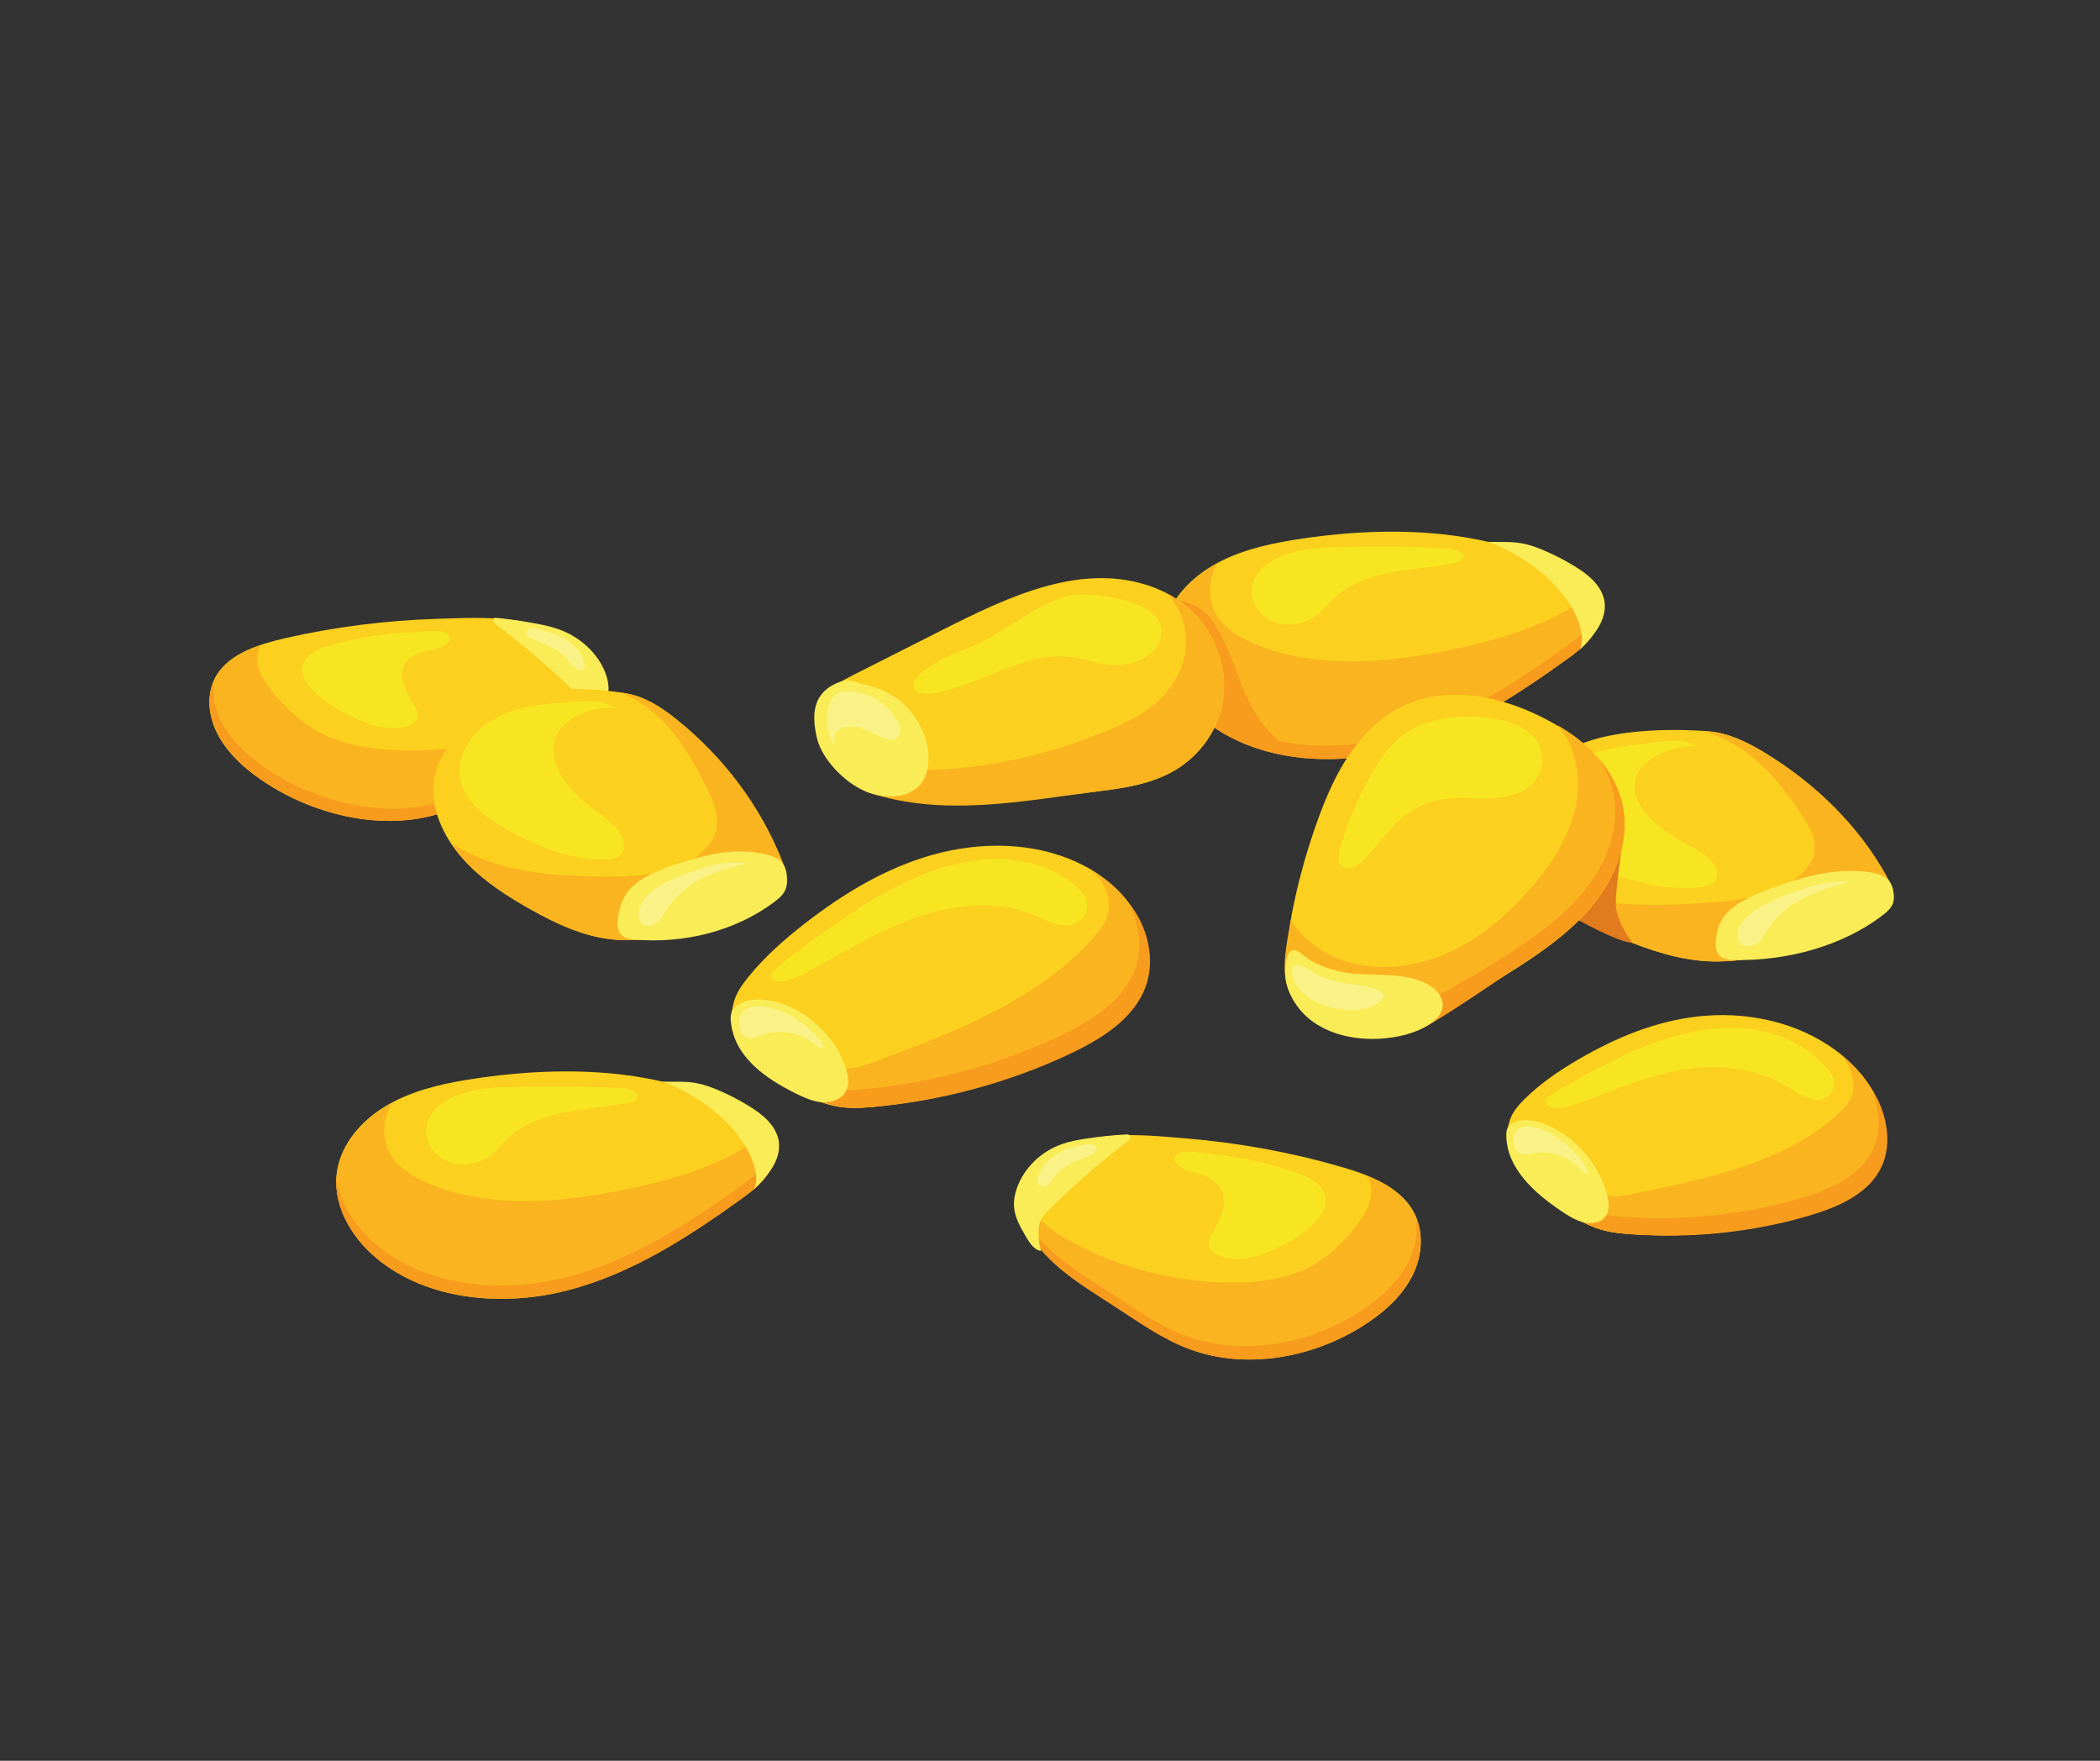 <svg xmlns="http://www.w3.org/2000/svg" xmlns:xlink="http://www.w3.org/1999/xlink" width="940" viewBox="0 0 705 591" height="788" preserveAspectRatio="xMidYMid meet"><rect x="0" y="0" width="705" height="591" fill="#333333" stroke="none"/><defs><clipPath id="bcf1687298"><path d="M 506 245 L 635.816 245 L 635.816 323 L 506 323 Z M 506 245 " clip-rule="nonzero"></path></clipPath><clipPath id="acac86dbe2"><path d="M 514 245 L 635.816 245 L 635.816 323 L 514 323 Z M 514 245 " clip-rule="nonzero"></path></clipPath><clipPath id="208dd63471"><path d="M 575.934 292.223 L 635.812 292.223 L 635.812 322.418 L 575.934 322.418 Z M 575.934 292.223 " clip-rule="nonzero"></path></clipPath><clipPath id="afacbe97cd"><path d="M 342.477 394.691 L 477 394.691 L 477 456.324 L 342.477 456.324 Z M 342.477 394.691 " clip-rule="nonzero"></path></clipPath><clipPath id="16dd67fdb5"><path d="M 342.672 406 L 476.91 406 L 476.91 456.324 L 342.672 456.324 Z M 342.672 406 " clip-rule="nonzero"></path></clipPath></defs><path fill="#fbd01e" d="M 467.371 251.805 C 489.191 246.25 508.219 233.844 526.156 220.961 C 531.059 217.438 536.344 213.141 536.676 207.363 C 537.02 201.332 531.766 196.363 526.469 192.914 C 500.957 176.316 463.289 176.461 433.84 181.289 C 424.312 182.852 414.75 185.25 406.609 190.145 C 398.465 195.035 391.848 202.742 390.402 211.695 C 388.648 222.523 394.723 233.445 403.414 240.773 C 420.219 254.938 445.555 257.355 467.371 251.805 " fill-opacity="1" fill-rule="nonzero"></path><path fill="#fab420" d="M 406.605 190.371 C 398.465 195.266 391.848 202.969 390.402 211.926 C 388.648 222.754 394.723 233.672 403.414 241.004 C 420.219 255.168 445.555 257.586 467.375 252.031 C 489.195 246.48 508.219 234.074 526.156 221.188 C 531.059 217.668 536.344 213.367 536.672 207.594 C 536.887 203.867 534.965 200.551 532.215 197.742 C 531.824 199.012 531.141 200.223 530.27 201.254 C 528.391 203.477 525.762 205.016 523.113 206.387 C 511.477 212.398 498.527 215.863 485.52 218.445 C 464.121 222.691 441 224.512 421.074 216.07 C 416.457 214.117 411.953 211.516 409.121 207.582 C 405.23 202.18 405.512 195.02 408.488 189.305 C 407.855 189.648 407.227 190 406.605 190.371 " fill-opacity="1" fill-rule="nonzero"></path><path fill="#f89c1e" d="M 467.371 252.031 C 489.188 246.48 508.215 234.074 526.156 221.188 C 531.059 217.668 536.34 213.371 536.672 207.594 C 536.727 206.621 536.637 205.676 536.422 204.762 C 535.289 209.711 530.574 213.52 526.156 216.691 C 508.215 229.574 489.188 241.984 467.371 247.535 C 445.551 253.09 420.215 250.672 403.414 236.508 C 396.348 230.551 391.012 222.223 390.203 213.5 C 389.246 223.805 395.141 234.027 403.414 241.004 C 420.215 255.168 445.551 257.586 467.371 252.031 " fill-opacity="1" fill-rule="nonzero"></path><path fill="#f7e521" d="M 441.914 206.613 C 444.129 204.918 445.781 202.684 447.793 200.777 C 452.895 195.953 460.035 193.492 467.141 192.137 C 474.242 190.781 481.535 190.383 488.617 188.926 C 489.867 188.668 491.41 188.035 491.34 186.836 C 491.312 186.336 490.984 185.895 490.598 185.551 C 489.148 184.262 486.977 184.082 484.977 183.988 C 474.121 183.457 463.238 183.32 452.367 183.57 C 443.781 183.766 435.406 183.688 427.727 187.844 C 424.457 189.613 421.598 192.332 420.594 195.742 C 419.164 200.582 422.047 206.094 426.824 208.379 C 431.598 210.668 437.762 209.797 441.914 206.613 " fill-opacity="1" fill-rule="nonzero"></path><path fill="#f9ec57" d="M 536.43 210.855 C 538.078 208.188 539.102 205.074 538.672 202.02 C 538.301 199.406 536.887 196.988 535.031 195.004 C 533.168 193.023 530.875 191.438 528.516 189.992 C 525.258 187.992 521.828 186.23 518.277 184.723 C 515.914 183.719 513.473 182.82 510.922 182.367 C 507.117 181.688 503.219 181.984 499.371 181.875 C 503.438 183.016 507.488 185.379 511.008 187.551 C 514.887 189.945 518.484 192.758 521.594 195.992 C 523.332 197.793 524.914 199.727 526.305 201.773 C 528.367 204.824 530.023 208.156 530.77 211.695 C 531.223 213.828 531.32 216.129 530.305 218.086 C 532.531 215.816 534.781 213.523 536.43 210.855 " fill-opacity="1" fill-rule="nonzero"></path><path fill="#fbd01e" d="M 90.137 263.266 C 106.82 273.805 128.617 278.633 146.973 273.113 C 156.074 270.379 163.863 265.348 171.855 260.781 C 183.297 254.246 196.172 247.75 200.754 236.293 C 201.727 233.863 202.277 231.238 201.941 228.602 C 201.332 223.852 197.867 219.5 193.602 216.34 C 179.828 206.141 163.305 207.203 147.035 207.699 C 129.746 208.223 112.652 210.371 96.137 214.113 C 87.094 216.164 77.512 219.172 72.938 226.238 C 69.027 232.277 69.73 240.301 73.387 246.934 C 77.039 253.566 83.305 258.945 90.137 263.266 " fill-opacity="1" fill-rule="nonzero"></path><path fill="#fab420" d="M 87.531 216.574 C 81.512 218.602 76.059 221.531 72.938 226.355 C 69.027 232.391 69.734 240.414 73.387 247.047 C 77.043 253.68 83.309 259.062 90.141 263.379 C 106.824 273.918 128.621 278.746 146.977 273.23 C 156.078 270.492 163.867 265.461 171.859 260.895 C 183.297 254.359 196.176 247.863 200.754 236.406 C 201.727 233.977 202.281 231.355 201.945 228.719 C 201.824 227.801 201.602 226.898 201.285 226.02 C 200.797 228.578 199.574 231.023 197.863 233.074 C 194.703 236.871 190.094 239.504 185.359 241.723 C 169.793 249.008 151.785 252.531 133.621 251.848 C 124.617 251.508 115.328 250.07 107.359 245.871 C 101.211 242.633 96.148 237.902 91.898 232.793 C 88.555 228.77 85.523 223.941 86.496 219.258 C 86.695 218.301 87.059 217.41 87.531 216.574 " fill-opacity="1" fill-rule="nonzero"></path><path fill="#f89c1e" d="M 87.617 216.625 L 87.641 216.582 L 87.617 216.586 Z M 87.617 216.625 " fill-opacity="1" fill-rule="nonzero"></path><path fill="#f89c1e" d="M 73.496 247.051 C 77.152 253.684 83.418 259.066 90.25 263.383 C 106.934 273.926 128.73 278.75 147.086 273.234 C 156.188 270.5 163.977 265.465 171.969 260.902 C 183.406 254.363 196.285 247.867 200.867 236.41 C 201.375 235.133 201.766 233.805 201.977 232.445 C 197.34 243.805 184.535 250.273 173.148 256.777 C 165.156 261.344 157.367 266.375 148.266 269.109 C 129.91 274.629 108.113 269.801 91.43 259.262 C 84.598 254.945 78.332 249.562 74.676 242.93 C 72.211 238.453 71.094 233.348 71.828 228.645 C 69.355 234.324 70.289 241.227 73.496 247.051 " fill-opacity="1" fill-rule="nonzero"></path><path fill="#f7e521" d="M 145.074 218.082 C 147.285 217.652 153.242 215.824 150.176 212.801 C 148.359 211.012 141.598 212.043 139.395 212.121 C 129.824 212.465 120.395 213.91 111.414 216.418 C 106.918 217.672 101.914 219.871 101.418 224.07 C 101.105 226.738 102.809 229.406 104.844 231.551 C 108.461 235.363 113.242 238.18 118.152 240.562 C 124.008 243.398 130.977 245.734 136.852 243.668 C 138.371 243.137 139.836 242.203 140.211 240.785 C 140.594 239.324 139.738 237.777 138.898 236.398 C 137.539 234.156 136.133 231.895 135.418 229.465 C 134.703 227.035 134.754 224.367 136.195 222.344 C 138.031 219.766 141.652 218.742 145.074 218.082 " fill-opacity="1" fill-rule="nonzero"></path><path fill="#f9ec57" d="M 195.629 244.941 C 198.066 244.809 199.621 242.219 200.641 240.566 C 202.277 237.91 203.949 235.164 204.246 232.082 C 204.449 229.961 203.984 227.781 203.18 225.711 C 200.711 219.348 194.891 213.883 187.828 211.305 C 185.43 210.426 182.914 209.871 180.402 209.383 C 175.855 208.504 171.266 207.84 166.672 207.395 C 166.48 207.375 166.281 207.355 166.102 207.398 C 165.566 207.527 165.391 208.148 165.598 208.625 C 165.801 209.102 166.266 209.457 166.711 209.793 C 175.93 216.738 184.672 224.195 192.852 232.098 C 193.742 232.961 194.641 233.844 195.25 234.867 C 196.496 236.969 196.402 239.391 196.277 241.676 C 196.211 242.836 195.938 243.867 195.629 244.941 " fill-opacity="1" fill-rule="nonzero"></path><path fill="#faf287" d="M 194.953 225 C 194.277 225 193.527 224.602 192.984 224.148 C 191.504 222.918 190.531 221.293 189.168 219.965 C 186.332 217.203 182.156 215.988 178.438 214.277 C 177.223 213.719 175.863 212.59 177.039 211.445 C 177.414 211.082 177.992 210.965 178.609 210.965 C 179.324 210.965 180.094 211.125 180.664 211.242 C 184.133 211.961 187.594 213.074 190.492 215.004 C 193.395 216.934 195.699 219.754 196.227 222.848 C 196.352 223.582 196.312 224.453 195.629 224.836 C 195.422 224.953 195.191 225 194.953 225 " fill-opacity="1" fill-rule="nonzero"></path><path fill="#fbd01e" d="M 282.504 371.598 C 286.117 372.059 289.789 371.812 293.414 371.469 C 315.781 369.34 337.727 363.395 357.848 354.016 C 368.078 349.242 378.414 343 383.02 333.211 C 386.816 325.145 386.039 315.527 381.852 307.633 C 377.664 299.742 370.309 293.535 361.902 289.57 C 347.078 282.582 329.293 282.43 313.379 286.828 C 297.465 291.23 283.223 299.863 270.441 309.773 C 263.414 315.223 256.719 321.125 251.207 327.934 C 249.141 330.484 247.211 333.227 246.367 336.328 C 242.5 350.484 254.387 358.336 265.43 364.906 C 270.676 368.031 276.34 370.816 282.504 371.598 " fill-opacity="1" fill-rule="nonzero"></path><path fill="#fab420" d="M 367.426 314.242 C 349.078 335.43 320.758 346.312 293.672 356.367 C 290.406 357.578 287.023 358.812 283.512 358.684 C 280.551 358.578 277.734 357.504 275.031 356.359 C 264.5 351.891 254.641 346.039 245.805 339.051 C 244.074 351.512 255.117 358.77 265.43 364.906 C 270.676 368.031 276.34 370.816 282.504 371.598 C 286.117 372.059 289.789 371.812 293.414 371.469 C 315.781 369.34 337.727 363.395 357.848 354.016 C 368.078 349.242 378.414 343 383.02 333.211 C 386.816 325.145 386.039 315.527 381.852 307.633 C 378.117 300.594 371.855 294.898 364.582 290.938 C 366.301 292.105 367.953 293.297 368.992 294.668 C 371.684 298.227 373.121 302.824 371.891 307.031 C 371.105 309.73 369.309 312.066 367.426 314.242 " fill-opacity="1" fill-rule="nonzero"></path><path fill="#f89c1e" d="M 355.043 348.066 C 334.918 357.449 312.973 363.395 290.609 365.523 C 286.98 365.867 283.309 366.113 279.695 365.652 C 273.535 364.871 267.871 362.086 262.625 358.961 C 257.055 355.648 251.273 352.004 247.406 347.391 C 250.23 355.027 258.41 360.285 266.176 364.906 C 271.426 368.031 277.09 370.816 283.25 371.602 C 286.863 372.059 290.535 371.812 294.164 371.469 C 316.527 369.34 338.469 363.395 358.598 354.016 C 368.824 349.242 379.164 343 383.766 333.211 C 387.562 325.145 386.434 315.848 382.246 307.953 C 381.438 306.422 380.289 304.883 379.25 303.484 C 382.75 311.059 383.766 319.723 380.215 327.266 C 375.609 337.055 365.27 343.297 355.043 348.066 " fill-opacity="1" fill-rule="nonzero"></path><path fill="#f9ec57" d="M 267.438 367.156 C 270.02 368.418 272.707 369.652 275.609 369.934 C 278.512 370.219 281.707 369.367 283.414 367.152 C 285.426 364.547 284.859 360.934 283.758 357.887 C 281.07 350.465 275.629 343.945 268.59 339.703 C 263.875 336.859 258.266 335.008 252.691 335.578 C 249.688 335.887 246.402 337.246 245.535 339.957 C 245.246 340.859 245.262 341.828 245.348 342.77 C 246.402 354.684 256.996 362.059 267.438 367.156 " fill-opacity="1" fill-rule="nonzero"></path><path fill="#f7e521" d="M 272.711 325.379 C 284.344 319.012 295.691 311.965 308.363 307.676 C 321.035 303.387 335.52 302.105 347.766 307.367 C 351.762 309.086 356.074 311.527 360.242 310.211 C 363.898 309.055 365.992 304.746 364.52 301.402 C 363.934 300.082 362.91 298.973 361.828 297.965 C 354.195 290.859 342.938 287.859 332.188 288.355 C 321.434 288.855 311.105 292.535 301.594 297.254 C 295.402 300.32 289.473 303.848 283.871 307.785 C 276.477 312.977 268.488 318.348 261.637 324.16 C 260.25 325.336 257.707 327.098 259.484 328.691 C 262.414 331.312 270.254 326.723 272.711 325.379 " fill-opacity="1" fill-rule="nonzero"></path><path fill="#faf287" d="M 275.727 351.777 C 275.574 351.777 275.414 351.73 275.273 351.672 C 274.285 351.262 273.5 350.531 272.672 349.887 C 269.672 347.562 265.773 346.328 261.883 346.328 C 259.875 346.328 257.871 346.656 255.992 347.332 C 255.055 347.672 254.145 348.09 253.168 348.312 C 252.762 348.402 252.34 348.457 251.922 348.457 C 251.328 348.457 250.746 348.348 250.23 348.078 C 249.117 347.492 248.551 346.285 248.273 345.117 C 247.941 343.742 247.91 342.262 248.488 340.965 C 249.57 338.535 252.012 337.719 254.68 337.719 C 257.527 337.719 260.641 338.648 262.641 339.543 C 267.137 341.547 271.168 344.453 274.383 348.012 C 275.203 348.914 275.996 349.922 276.172 351.098 C 276.199 351.301 276.199 351.535 276.039 351.672 C 275.953 351.75 275.844 351.777 275.727 351.777 " fill-opacity="1" fill-rule="nonzero"></path><path fill="#fbd01e" d="M 537.477 412.719 C 540.699 413.664 544.02 413.98 547.305 414.207 C 567.566 415.594 587.664 413.488 606.324 408.031 C 615.809 405.258 625.477 401.176 630.188 393.062 C 634.07 386.379 633.926 377.629 630.609 369.926 C 627.293 362.219 621.031 355.562 613.688 350.762 C 600.75 342.301 584.746 339.539 570.16 341.148 C 555.578 342.754 542.258 348.406 530.18 355.422 C 523.539 359.277 517.172 363.59 511.816 368.891 C 509.812 370.879 507.914 373.059 506.973 375.719 C 502.68 387.859 512.926 396.664 522.488 404.191 C 527.035 407.77 531.973 411.105 537.477 412.719 " fill-opacity="1" fill-rule="nonzero"></path><path fill="#fab420" d="M 617.238 373.73 C 599.5 390.051 573.375 395.648 548.41 400.688 C 545.398 401.293 542.281 401.902 539.129 401.27 C 536.465 400.734 533.992 399.359 531.633 397.93 C 522.402 392.363 513.859 385.656 506.309 378.078 C 504.035 389.016 513.559 397.16 522.488 404.191 C 527.035 407.77 531.973 411.105 537.477 412.719 C 540.699 413.664 544.02 413.98 547.305 414.207 C 567.566 415.594 587.664 413.488 606.324 408.031 C 615.812 405.258 625.477 401.176 630.188 393.062 C 634.07 386.379 633.926 377.629 630.609 369.926 C 627.652 363.051 622.344 357.016 616.023 352.383 C 617.508 353.684 618.926 355 619.781 356.383 C 622 359.977 623.027 364.316 621.68 367.914 C 620.812 370.223 619.059 372.055 617.238 373.73 " fill-opacity="1" fill-rule="nonzero"></path><path fill="#f89c1e" d="M 604.141 402.281 C 585.484 407.738 565.383 409.84 545.121 408.457 C 541.836 408.23 538.52 407.91 535.289 406.965 C 529.789 405.352 524.852 402.02 520.305 398.438 C 515.48 394.641 510.488 390.52 507.273 385.805 C 509.375 393.078 516.438 399.008 523.16 404.301 C 527.707 407.879 532.645 411.215 538.148 412.828 C 541.375 413.773 544.691 414.094 547.977 414.316 C 568.238 415.703 588.336 413.602 606.996 408.141 C 616.484 405.367 626.152 401.289 630.859 393.172 C 634.742 386.488 634.266 377.973 630.945 370.27 C 630.305 368.773 629.359 367.219 628.508 365.812 C 631.223 373.133 631.637 381.059 628.004 387.309 C 623.293 395.422 613.629 399.508 604.141 402.281 " fill-opacity="1" fill-rule="nonzero"></path><path fill="#f9ec57" d="M 524.164 406.508 C 526.422 408.02 528.77 409.523 531.363 410.207 C 533.961 410.887 536.887 410.594 538.551 408.859 C 540.512 406.816 540.215 403.488 539.395 400.59 C 537.402 393.531 532.879 386.871 526.785 382.023 C 522.707 378.777 517.762 376.285 512.711 375.977 C 509.988 375.812 506.953 376.547 506.02 378.852 C 505.703 379.621 505.664 380.492 505.684 381.352 C 505.949 392.207 515.059 400.387 524.164 406.508 " fill-opacity="1" fill-rule="nonzero"></path><path fill="#f7e521" d="M 531.324 369.77 C 542.164 365.766 552.789 361.113 564.441 359.129 C 576.102 357.145 589.215 358.129 599.938 364.66 C 603.438 366.793 607.176 369.621 611.008 369.051 C 614.367 368.551 616.5 364.992 615.367 361.773 C 614.914 360.5 614.059 359.355 613.141 358.289 C 606.676 350.785 596.719 346.43 587.008 345.293 C 577.297 344.152 567.785 345.938 558.949 348.77 C 553.199 350.613 547.66 352.906 542.387 355.613 C 535.43 359.188 527.926 362.832 521.426 367.043 C 520.109 367.895 517.715 369.102 519.227 370.793 C 521.711 373.578 529.031 370.613 531.324 369.77 " fill-opacity="1" fill-rule="nonzero"></path><path fill="#faf287" d="M 532.602 393.926 C 532.445 393.926 532.262 393.848 532.113 393.758 C 531.25 393.246 530.586 392.473 529.875 391.77 C 526.66 388.605 522.082 386.77 517.727 386.77 C 516.805 386.77 515.895 386.852 515.004 387.02 C 514.141 387.184 513.297 387.426 512.406 387.48 C 512.293 387.488 512.18 387.492 512.066 387.492 C 511.273 387.492 510.441 387.312 509.777 386.84 C 508.805 386.148 508.367 384.98 508.18 383.887 C 507.965 382.605 508.02 381.273 508.617 380.191 C 509.477 378.633 511.012 378.055 512.777 378.055 C 515.727 378.055 519.32 379.672 521.438 381.004 C 525.371 383.465 528.832 386.672 531.523 390.34 C 532.211 391.273 532.867 392.293 532.953 393.375 C 532.969 393.559 532.953 393.77 532.801 393.871 C 532.742 393.91 532.676 393.926 532.602 393.926 " fill-opacity="1" fill-rule="nonzero"></path><path fill="#fbd01e" d="M 177.848 305.07 C 186.438 309.914 195.645 314.281 205.609 315.324 C 212.105 316.004 218.684 315.242 225.098 314.066 C 236.418 311.988 247.617 308.539 257.176 302.5 C 260.117 300.641 263.094 298.23 263.641 294.949 C 264 292.785 263.227 290.609 262.402 288.562 C 255.109 270.418 242.84 254.051 227.094 241.461 C 222.164 237.516 216.652 233.836 210.273 232.734 C 206.59 232.098 179.09 227.867 164.754 237.168 C 153.312 244.59 143.82 255.84 145.684 268.754 C 146.848 276.82 151.355 284.234 157.254 290.219 C 163.152 296.199 170.398 300.871 177.848 305.07 " fill-opacity="1" fill-rule="nonzero"></path><path fill="#fab420" d="M 236.074 285.691 C 228.211 293.223 215.797 294.211 204.547 294.238 C 192.961 294.266 181.258 293.75 170.086 290.879 C 163.488 289.184 157.062 286.598 151.391 283.043 C 153.09 285.602 155.074 288.008 157.254 290.219 C 163.152 296.199 170.398 300.871 177.848 305.07 C 186.438 309.914 195.645 314.281 205.609 315.324 C 212.105 316.004 218.684 315.242 225.098 314.066 C 236.418 311.988 247.617 308.539 257.176 302.5 C 260.117 300.641 263.094 298.23 263.641 294.949 C 264 292.785 263.227 290.609 262.402 288.562 C 255.109 270.418 242.84 254.051 227.094 241.461 C 222.164 237.516 216.652 233.836 210.273 232.734 C 209.914 232.672 209.312 232.574 208.523 232.457 C 212.988 234.289 217.121 236.98 220.605 240.164 C 227.852 246.793 232.715 255.336 237.023 263.914 C 239.434 268.711 241.754 274.051 240.281 279.168 C 239.566 281.648 237.992 283.855 236.074 285.691 " fill-opacity="1" fill-rule="nonzero"></path><path fill="#f9ec57" d="M 212.957 315.34 C 229.52 316.84 246.773 312.559 259.793 302.859 C 261.426 301.641 263.051 300.262 263.766 298.426 C 264.227 297.238 264.27 295.941 264.207 294.676 C 264.121 293.031 263.848 291.328 262.859 289.965 C 261.445 288.008 258.863 287.125 256.402 286.605 C 249.094 285.062 241.719 285.848 234.613 287.805 C 229.91 289.098 225.223 290.496 220.762 292.41 C 216.496 294.242 212.281 296.699 209.934 300.504 C 208.609 302.656 207.957 305.117 207.535 307.57 C 207.125 309.965 207.117 312.848 209.195 314.301 C 210.258 315.043 211.641 315.219 212.957 315.34 " fill-opacity="1" fill-rule="nonzero"></path><path fill="#faf287" d="M 217.625 310.762 C 217.09 310.762 216.566 310.648 216.094 310.395 C 214.621 309.605 214.176 307.77 214.375 306.188 C 214.656 303.961 215.902 301.906 217.551 300.277 C 219.199 298.648 221.234 297.406 223.332 296.32 C 227.773 294.016 232.551 292.336 237.379 290.898 C 239.516 290.262 241.395 289.879 243.605 289.684 C 244.883 289.566 246.16 289.496 247.445 289.496 C 247.484 289.496 247.523 289.496 247.562 289.496 C 248.367 289.5 249.523 289.75 250.457 289.75 C 250.723 289.75 250.973 289.73 251.188 289.676 C 245.523 291.055 239.773 292.465 234.73 295.246 C 230.117 297.789 226.215 301.453 223.508 305.777 C 222.668 307.121 221.918 308.555 220.68 309.594 C 219.848 310.289 218.715 310.762 217.625 310.762 " fill-opacity="1" fill-rule="nonzero"></path><path fill="#f7e521" d="M 193.023 240.633 C 197.406 238.145 202.719 237.121 207.797 237.785 C 205.465 237.48 203.152 235.652 200.582 235.332 C 198.184 235.031 181.77 236.051 175.828 237.473 C 169.809 238.918 163.992 241.617 159.832 245.941 C 155.676 250.262 153.367 256.344 154.637 262.035 C 156.422 270.035 164.363 275.363 171.961 279.387 C 181.703 284.551 192.438 289.035 203.617 288.512 C 205.285 288.434 207.094 288.18 208.254 287.055 C 209.199 286.137 209.531 284.785 209.473 283.508 C 209.254 278.773 204.605 275.465 200.594 272.57 C 195.281 268.738 190.219 264.273 187.504 258.535 C 185.766 254.871 185.094 250.547 186.797 246.867 C 188.027 244.215 190.383 242.133 193.023 240.633 " fill-opacity="1" fill-rule="nonzero"></path><g clip-path="url(#bcf1687298)"><path fill="#fbd01e" d="M 521.078 302.438 C 527.816 307.625 535.902 311.508 544.168 314.938 C 553.699 318.891 563.852 322.359 574.574 322.688 C 581.566 322.898 588.543 321.762 595.312 320.25 C 607.258 317.582 618.969 313.645 628.75 307.398 C 631.758 305.477 634.762 303.039 635.105 299.945 C 635.336 297.91 634.352 295.934 633.32 294.078 C 624.211 277.652 609.914 263.203 592.176 252.496 C 586.613 249.141 580.461 246.07 573.562 245.461 C 569.586 245.105 539.887 242.949 525.242 252.539 C 513.555 260.195 504.227 271.289 507.156 283.195 C 508.988 290.633 514.344 297.246 521.078 302.438 " fill-opacity="1" fill-rule="nonzero"></path></g><g clip-path="url(#acac86dbe2)"><path fill="#fab420" d="M 604.98 293.109 C 597.125 300.637 583.93 302.363 571.91 303.117 C 559.531 303.895 546.988 304.168 534.844 302.219 C 527.668 301.066 520.613 299.078 514.293 296.133 C 516.293 298.41 518.594 300.52 521.078 302.438 C 527.816 307.625 535.902 311.508 544.168 314.938 C 553.699 318.891 563.852 322.359 574.574 322.688 C 581.566 322.898 588.543 321.762 595.312 320.25 C 607.258 317.582 618.969 313.645 628.75 307.398 C 631.758 305.477 634.762 303.039 635.105 299.945 C 635.336 297.91 634.352 295.934 633.32 294.078 C 624.211 277.652 609.914 263.203 592.176 252.496 C 586.617 249.141 580.461 246.07 573.562 245.461 C 573.172 245.426 572.523 245.371 571.676 245.316 C 576.578 246.73 581.188 248.973 585.145 251.711 C 593.371 257.414 599.188 265.055 604.414 272.77 C 607.336 277.078 610.207 281.902 609 286.762 C 608.414 289.117 606.895 291.277 604.98 293.109 " fill-opacity="1" fill-rule="nonzero"></path></g><g clip-path="url(#208dd63471)"><path fill="#f9ec57" d="M 582.426 322.223 C 600.234 322.547 618.363 317.441 631.566 307.562 C 633.227 306.324 634.863 304.934 635.496 303.18 C 635.902 302.039 635.852 300.828 635.691 299.656 C 635.484 298.129 635.062 296.562 633.914 295.355 C 632.254 293.625 629.434 292.969 626.766 292.645 C 618.844 291.68 611.023 292.891 603.574 295.172 C 598.641 296.684 593.73 298.289 589.105 300.359 C 584.68 302.344 580.355 304.906 578.121 308.605 C 576.859 310.695 576.344 313.027 576.07 315.336 C 575.805 317.594 576.004 320.281 578.332 321.5 C 579.52 322.121 581.012 322.199 582.426 322.223 " fill-opacity="1" fill-rule="nonzero"></path></g><path fill="#faf287" d="M 586.812 317.668 C 586.336 317.668 585.863 317.59 585.422 317.418 C 583.789 316.773 583.184 315.094 583.277 313.609 C 583.418 311.516 584.602 309.523 586.242 307.898 C 587.887 306.273 589.973 304.984 592.133 303.836 C 596.715 301.402 601.695 299.531 606.75 297.875 C 608.988 297.145 610.969 296.668 613.316 296.34 C 614.715 296.145 616.117 295.992 617.531 295.91 C 617.652 295.902 617.777 295.902 617.914 295.902 C 618.246 295.902 618.613 295.918 618.992 295.938 C 619.375 295.953 619.762 295.973 620.133 295.973 C 620.613 295.973 621.062 295.941 621.422 295.844 C 615.465 297.496 609.426 299.18 604.234 302.098 C 599.492 304.766 595.586 308.43 593.008 312.637 C 592.211 313.941 591.512 315.324 590.266 316.371 C 589.359 317.129 588.062 317.668 586.812 317.668 " fill-opacity="1" fill-rule="nonzero"></path><path fill="#f7e521" d="M 555.703 253.938 C 560.211 251.332 565.809 250.035 571.289 250.328 C 568.773 250.191 566.168 248.637 563.398 248.508 C 560.809 248.383 543.344 250.395 537.098 252.109 C 530.773 253.84 524.754 256.734 520.625 261.031 C 516.492 265.324 514.469 271.137 516.242 276.359 C 518.727 283.691 527.602 288.137 536.012 291.395 C 546.797 295.574 558.59 299.055 570.504 297.844 C 572.277 297.66 574.191 297.309 575.352 296.188 C 576.293 295.27 576.551 293.988 576.395 292.805 C 575.816 288.406 570.609 285.625 566.113 283.191 C 560.16 279.969 554.426 276.137 551.105 270.965 C 548.98 267.664 547.949 263.68 549.504 260.145 C 550.625 257.594 552.992 255.504 555.703 253.938 " fill-opacity="1" fill-rule="nonzero"></path><path fill="#fbd01e" d="M 190.168 432.969 C 211.984 427.414 231.012 415.008 248.953 402.125 C 253.855 398.605 259.137 394.305 259.469 388.527 C 259.812 382.496 254.562 377.527 249.262 374.078 C 223.75 357.48 186.086 357.625 156.633 362.453 C 147.105 364.016 137.543 366.414 129.398 371.309 C 121.258 376.199 114.641 383.906 113.191 392.859 C 111.441 403.688 117.516 414.609 126.211 421.938 C 143.012 436.102 168.348 438.52 190.168 432.969 " fill-opacity="1" fill-rule="nonzero"></path><path fill="#fab420" d="M 129.398 371.535 C 121.258 376.43 114.641 384.133 113.195 393.086 C 111.441 403.918 117.516 414.836 126.211 422.168 C 143.012 436.332 168.348 438.746 190.168 433.195 C 211.988 427.641 231.012 415.238 248.953 402.352 C 253.855 398.832 259.137 394.531 259.469 388.758 C 259.684 385.031 257.758 381.711 255.008 378.906 C 254.617 380.176 253.934 381.387 253.062 382.418 C 251.184 384.641 248.555 386.18 245.91 387.547 C 234.27 393.562 221.32 397.027 208.312 399.609 C 186.914 403.855 163.793 405.676 143.867 397.234 C 139.25 395.281 134.746 392.68 131.914 388.742 C 128.027 383.344 128.301 376.188 131.281 370.469 C 130.648 370.812 130.02 371.164 129.398 371.535 " fill-opacity="1" fill-rule="nonzero"></path><path fill="#f89c1e" d="M 190.164 433.195 C 211.984 427.641 231.008 415.238 248.949 402.352 C 253.852 398.832 259.137 394.531 259.465 388.758 C 259.523 387.785 259.43 386.84 259.215 385.926 C 258.082 390.875 253.367 394.684 248.949 397.855 C 231.008 410.742 211.984 423.145 190.164 428.699 C 168.344 434.254 143.008 431.836 126.207 417.672 C 119.141 411.715 113.809 403.387 112.996 394.664 C 112.039 404.965 117.934 415.191 126.207 422.168 C 143.008 436.332 168.344 438.746 190.164 433.195 " fill-opacity="1" fill-rule="nonzero"></path><path fill="#f7e521" d="M 164.707 387.777 C 166.918 386.082 168.578 383.848 170.586 381.945 C 175.688 377.117 182.828 374.66 189.934 373.301 C 197.039 371.945 204.324 371.551 211.406 370.09 C 212.66 369.832 214.199 369.199 214.133 368 C 214.105 367.5 213.777 367.059 213.391 366.715 C 211.941 365.426 209.766 365.25 207.773 365.152 C 196.914 364.625 186.031 364.484 175.16 364.734 C 166.574 364.93 158.199 364.852 150.52 369.008 C 147.246 370.777 144.391 373.496 143.387 376.906 C 141.957 381.746 144.84 387.258 149.613 389.547 C 154.391 391.832 160.555 390.961 164.707 387.777 " fill-opacity="1" fill-rule="nonzero"></path><path fill="#f9ec57" d="M 259.223 392.02 C 260.871 389.352 261.895 386.238 261.465 383.184 C 261.098 380.57 259.68 378.152 257.82 376.168 C 255.961 374.188 253.668 372.602 251.312 371.156 C 248.051 369.156 244.621 367.391 241.07 365.883 C 238.707 364.879 236.266 363.984 233.715 363.531 C 229.914 362.852 226.012 363.148 222.168 363.039 C 226.23 364.18 230.281 366.543 233.805 368.715 C 237.684 371.109 241.281 373.922 244.391 377.152 C 246.125 378.957 247.707 380.891 249.098 382.938 C 251.164 385.988 252.816 389.32 253.566 392.863 C 254.016 394.992 254.113 397.293 253.102 399.25 C 255.328 396.98 257.574 394.684 259.223 392.02 " fill-opacity="1" fill-rule="nonzero"></path><path fill="#fbd01e" d="M 374.051 438.203 C 382.285 443.543 390.324 449.379 399.652 452.801 C 418.461 459.699 440.566 455.594 457.34 445.055 C 464.211 440.742 470.48 435.242 474.066 428.262 C 477.652 421.281 478.203 412.648 474.098 405.926 C 469.293 398.055 459.469 394.316 450.211 391.637 C 433.312 386.75 415.852 383.559 398.234 382.109 C 381.648 380.746 364.797 378.75 350.977 389.07 C 346.695 392.266 343.262 396.793 342.738 401.898 C 342.449 404.73 343.066 407.59 344.109 410.266 C 349.012 422.883 362.262 430.559 374.051 438.203 " fill-opacity="1" fill-rule="nonzero"></path><g clip-path="url(#afacbe97cd)"><path fill="#fab420" d="M 439.441 425.383 C 431.41 429.516 421.973 430.594 412.809 430.504 C 394.324 430.312 375.906 425.586 359.902 416.922 C 355.031 414.281 350.285 411.199 346.984 406.938 C 345.199 404.633 343.902 401.93 343.352 399.137 C 343.051 400.074 342.84 401.035 342.738 402.02 C 342.449 404.852 343.066 407.715 344.109 410.387 C 349.012 423.004 362.262 430.68 374.051 438.328 C 382.285 443.668 390.324 449.504 399.652 452.922 C 418.461 459.82 440.566 455.719 457.34 445.18 C 464.211 440.863 470.48 435.367 474.066 428.387 C 477.652 421.406 478.203 412.773 474.098 406.047 C 470.82 400.68 465.203 397.234 459.031 394.738 C 459.527 395.664 459.918 396.645 460.141 397.691 C 461.227 402.797 458.238 407.863 454.914 412.039 C 450.691 417.344 445.633 422.199 439.441 425.383 " fill-opacity="1" fill-rule="nonzero"></path></g><path fill="#f89c1e" d="M 458.922 394.738 L 458.945 394.785 L 458.941 394.746 L 458.922 394.738 " fill-opacity="1" fill-rule="nonzero"></path><g clip-path="url(#16dd67fdb5)"><path fill="#f89c1e" d="M 455.945 440.664 C 439.168 451.203 417.062 455.305 398.254 448.41 C 388.926 444.988 380.887 439.152 372.648 433.812 C 360.918 426.199 347.738 418.559 342.781 406.047 C 343.023 407.527 343.449 408.984 343.996 410.387 C 348.898 423.004 362.148 430.684 373.938 438.328 C 382.172 443.668 390.211 449.504 399.539 452.922 C 418.352 459.82 440.453 455.719 457.23 445.18 C 464.098 440.863 470.371 435.367 473.957 428.387 C 477.105 422.254 477.91 414.844 475.277 408.578 C 476.121 413.699 475.09 419.16 472.672 423.871 C 469.086 430.852 462.812 436.348 455.945 440.664 " fill-opacity="1" fill-rule="nonzero"></path></g><path fill="#f7e521" d="M 407.113 413.535 C 406.289 414.984 405.449 416.613 405.867 418.207 C 406.281 419.762 407.797 420.84 409.352 421.496 C 415.379 424.031 422.43 421.863 428.336 419.094 C 433.289 416.773 438.098 413.973 441.703 410.035 C 443.734 407.82 445.41 405.023 445.039 402.129 C 444.449 397.566 439.305 394.934 434.695 393.348 C 425.5 390.18 415.859 388.137 406.109 387.277 C 403.863 387.078 396.953 385.621 395.141 387.461 C 392.078 390.574 398.188 392.852 400.445 393.426 C 403.941 394.316 407.656 395.609 409.578 398.484 C 411.09 400.746 411.195 403.633 410.52 406.223 C 409.84 408.812 408.457 411.184 407.113 413.535 " fill-opacity="1" fill-rule="nonzero"></path><path fill="#f9ec57" d="M 352.07 406.141 C 360.242 398.016 368.988 390.402 378.238 383.363 C 378.68 383.027 379.148 382.664 379.348 382.164 C 379.547 381.656 379.352 380.977 378.809 380.812 C 378.621 380.758 378.422 380.766 378.227 380.773 C 373.555 381.023 368.895 381.508 364.277 382.227 C 361.73 382.625 359.184 383.094 356.754 383.922 C 349.617 386.348 343.801 391.957 341.418 398.707 C 340.641 400.902 340.215 403.238 340.465 405.539 C 340.832 408.883 342.59 411.938 344.312 414.891 C 345.387 416.727 347.023 419.605 349.508 419.871 C 349.172 418.695 348.871 417.57 348.781 416.312 C 348.602 413.836 348.457 411.211 349.684 409.008 C 350.285 407.93 351.18 407.023 352.07 406.141 " fill-opacity="1" fill-rule="nonzero"></path><path fill="#faf287" d="M 349.867 398.363 C 349.594 398.363 349.328 398.301 349.09 398.145 C 348.387 397.699 348.324 396.758 348.438 395.969 C 348.914 392.656 351.203 389.723 354.117 387.785 C 357.035 385.852 360.535 384.82 364.051 384.223 C 364.566 384.133 365.234 384.023 365.883 384.023 C 366.605 384.023 367.309 384.16 367.75 384.625 C 368.973 385.922 367.609 387.074 366.383 387.617 C 362.633 389.273 358.402 390.375 355.57 393.215 C 354.211 394.582 353.25 396.285 351.77 397.539 C 351.246 397.98 350.531 398.363 349.867 398.363 " fill-opacity="1" fill-rule="nonzero"></path><path fill="#f89c1e" d="M 393.281 217.059 C 394.328 221.762 395.762 226.391 397.559 230.895 C 399.156 234.906 401.133 238.93 404.488 241.84 C 409.789 246.43 417.453 247.422 424.336 249.461 C 427.43 250.379 430.527 251.555 433.766 251.461 C 426.203 247.633 421.426 240.297 418.133 232.859 C 414.84 225.426 412.645 217.531 408.41 210.527 C 407.012 208.211 405.359 205.973 403.086 204.383 C 400.492 202.574 397.289 201.734 394.145 201.02 L 394.766 203.418 C 391.73 207.184 392.246 212.438 393.281 217.059 " fill-opacity="1" fill-rule="nonzero"></path><path fill="#fbd01e" d="M 368.801 265.59 C 377.578 264.465 386.543 263.195 394.523 258.484 C 402.504 253.777 409.469 244.938 410.734 234.008 C 411.781 224.957 408.723 215.621 403.648 209.039 C 398.57 202.457 391.68 198.406 384.582 196.227 C 361.746 189.215 338.137 200.43 316.34 211.449 C 306.371 216.488 296.402 221.523 286.434 226.562 C 282.816 228.391 279.023 230.379 276.633 234.238 C 269.266 246.117 283.547 260.547 291.449 263.168 C 316.523 271.48 343 268.902 368.801 265.59 " fill-opacity="1" fill-rule="nonzero"></path><path fill="#fab420" d="M 372.039 245.082 C 352 253.406 330.785 258.297 309.453 258.473 C 302.012 258.535 294.465 258.004 287.395 255.352 C 283.105 253.742 279.527 251.344 276.168 248.301 C 279.344 255.492 286.695 264.379 291.551 265.988 C 316.625 274.301 342.996 268.902 368.801 265.59 C 377.578 264.465 386.543 263.195 394.523 258.484 C 402.504 253.777 409.469 244.938 410.734 234.008 C 411.781 224.957 408.723 215.621 403.645 209.039 C 400.469 204.914 396.578 201.789 392.371 199.488 C 395.422 203.633 397.703 208.211 398.148 213.582 C 398.785 221.34 395.145 228.949 390.031 234.125 C 384.91 239.301 378.465 242.414 372.039 245.082 " fill-opacity="1" fill-rule="nonzero"></path><path fill="#f7e521" d="M 309.156 232.602 C 311.656 233.059 314.215 232.637 316.691 232.035 C 331.434 228.461 345.457 218.371 360.402 220.609 C 364.953 221.289 369.363 223.117 373.953 223.285 C 377.262 223.406 380.594 222.648 383.605 221.078 C 385.605 220.039 387.527 218.574 388.645 216.422 C 396.461 201.367 365.594 198.332 359.062 199.902 C 348.559 202.43 339.75 210.344 329.906 215.227 C 322.754 218.77 314.859 220.832 308.754 226.359 C 307.34 227.641 305.973 229.969 307.125 231.547 C 307.609 232.215 308.406 232.465 309.156 232.602 " fill-opacity="1" fill-rule="nonzero"></path><path fill="#f9ec57" d="M 284.52 262.023 C 289.543 265.977 295.812 268.086 301.848 267.066 C 304.52 266.617 307.211 265.496 309.051 263.25 C 311.289 260.52 311.949 256.504 311.633 252.789 C 310.957 244.805 306.184 237.719 300.07 233.742 C 297.027 231.766 293.676 230.484 290.238 229.766 C 287.555 229.203 285.238 227.793 282.531 228.68 C 271.664 232.246 273.047 241.469 273.98 246.523 C 275.148 252.848 279.848 258.348 284.52 262.023 " fill-opacity="1" fill-rule="nonzero"></path><path fill="#faf287" d="M 280.527 250.633 C 278.723 248.715 278.078 245.766 277.867 242.965 C 277.656 240.133 277.84 237.109 279.227 234.754 C 280.496 232.594 282.434 231.914 284.516 231.914 C 286.523 231.914 288.664 232.551 290.457 233.09 C 294.609 234.344 298.383 237.262 300.844 241.289 C 301.426 242.234 301.945 243.273 302.109 244.418 C 302.27 245.559 302.016 246.832 301.25 247.594 C 300.703 248.141 300.02 248.34 299.293 248.34 C 298.484 248.34 297.625 248.09 296.859 247.777 C 293.129 246.27 289.52 243.828 285.578 243.828 C 285.484 243.828 285.391 243.828 285.293 243.836 C 283.711 243.879 282.062 244.398 280.969 245.703 C 279.875 247.004 279.543 249.223 280.527 250.633 " fill-opacity="1" fill-rule="nonzero"></path><path fill="#e27b1d" d="M 545.66 278.164 C 544.059 278.379 542.863 279.512 541.824 280.586 C 535.789 286.828 530.711 293.863 526.594 301.352 C 525.875 302.664 525.16 304.16 525.648 305.566 C 526.047 306.711 527.168 307.512 528.328 308.035 C 530.09 308.832 542.57 316.059 548 316.484 C 545.348 312.836 542.422 307.574 542.445 303.16 C 542.469 298.758 544.18 285.574 544.719 283.453 C 545.047 282.176 544.387 278.898 545.66 278.164 " fill-opacity="1" fill-rule="nonzero"></path><path fill="#fbd01e" d="M 468.117 346.793 C 473.797 345.52 478.906 342.664 483.91 339.844 C 492.918 334.762 501.91 329.648 510.555 324.047 C 520.277 317.75 529.691 310.703 536.438 301.613 C 543.18 292.527 547.035 281.098 544.688 270.25 C 542.488 260.098 535.062 251.402 525.969 245.496 C 506.594 232.902 480 226.504 461.41 243.43 C 452.094 251.91 446.676 263.422 442.488 274.941 C 439.098 284.289 436.367 293.848 434.324 303.535 C 432.434 312.527 431.191 322.129 434.82 330.645 C 439.871 342.488 454.867 349.762 468.117 346.793 " fill-opacity="1" fill-rule="nonzero"></path><path fill="#fab420" d="M 512.48 299.754 C 504.66 308.371 495.367 316.086 484.293 320.598 C 473.211 325.109 460.176 326.148 449.066 321.707 C 442.535 319.098 436.879 314.406 433.336 308.688 C 432.145 316.059 429.746 325.691 432.668 332.539 C 437.719 344.383 454.875 349.574 468.125 346.605 C 473.809 345.332 478.918 342.48 483.922 339.656 C 492.926 334.574 501.918 329.461 510.566 323.859 C 520.289 317.562 529.703 310.516 536.445 301.43 C 543.195 292.34 547.047 280.91 544.695 270.066 C 542.496 259.91 535.066 251.219 525.98 245.309 C 524.984 244.664 523.965 244.039 522.938 243.426 C 524.355 245.012 525.621 246.785 526.648 248.988 C 529.305 254.664 530.285 261.051 529.555 267.203 C 528.113 279.398 520.965 290.402 512.48 299.754 " fill-opacity="1" fill-rule="nonzero"></path><path fill="#f89c1e" d="M 507.387 319.578 C 498.738 325.18 489.746 330.293 480.738 335.375 C 475.738 338.195 470.625 341.051 464.945 342.324 C 454.598 344.641 443.188 340.711 436.277 333.238 C 442.328 343.414 455.973 349.34 468.152 346.609 C 470.438 346.098 471.809 346.105 472.957 346.113 C 474.66 346.129 475.871 346.141 478.859 344.453 C 487.863 339.375 501.945 329.469 510.59 323.867 C 520.312 317.57 529.727 310.523 536.473 301.434 C 543.219 292.348 547.07 280.918 544.723 270.07 C 543.492 264.398 540.633 259.184 536.762 254.656 C 538.996 258.09 540.66 261.824 541.516 265.781 C 543.863 276.629 540.012 288.059 533.266 297.145 C 526.52 306.234 517.109 313.281 507.387 319.578 " fill-opacity="1" fill-rule="nonzero"></path><path fill="#f7e521" d="M 457.012 289.348 C 462.449 284.324 466.172 277.742 472.176 273.316 C 475.824 270.625 480.23 268.84 484.824 268.184 C 489.809 267.477 494.887 268.086 499.926 267.965 C 504.965 267.848 510.305 266.848 513.926 263.562 C 517.141 260.648 518.523 256.082 517.43 252.02 C 514.566 241.371 498.082 239.902 488.578 240.617 C 481.371 241.16 474.207 243.684 468.988 248.367 C 465.953 251.094 463.656 254.453 461.578 257.879 C 456.434 266.367 452.465 275.477 449.801 284.91 C 449.164 287.164 448.918 290.152 451.121 291.242 C 453.094 292.219 455.422 290.812 457.012 289.348 " fill-opacity="1" fill-rule="nonzero"></path><path fill="#f9ec57" d="M 465.477 348.453 C 470.305 347.938 475.117 346.691 479.215 344.246 C 481.688 342.773 484.016 340.625 484.312 337.898 C 484.703 334.32 481.453 331.25 477.984 329.711 C 469.855 326.102 460.25 327.871 451.398 326.379 C 447.43 325.715 443.602 324.367 440.137 322.449 C 438.57 321.582 436.781 319.621 435.148 319.078 C 433.164 318.418 432.473 319.969 431.965 321.891 C 429.898 329.703 434.07 338.246 440.953 343.074 C 447.836 347.898 456.93 349.359 465.477 348.453 " fill-opacity="1" fill-rule="nonzero"></path><path fill="#faf287" d="M 453.887 338.984 C 452.156 338.984 450.414 338.793 448.738 338.48 C 445.453 337.863 442.211 336.805 439.496 334.969 C 436.645 333.039 433.566 329.508 433.801 325.988 C 433.91 324.43 434.605 323.883 435.555 323.883 C 437.41 323.883 440.223 325.98 441.418 326.711 C 447.395 330.352 455.164 329.883 461.906 332.047 C 463.02 332.406 464.262 333.02 464.418 334.109 C 464.559 335.086 463.734 335.941 462.891 336.527 C 460.316 338.312 457.129 338.984 453.887 338.984 " fill-opacity="1" fill-rule="nonzero"></path></svg>